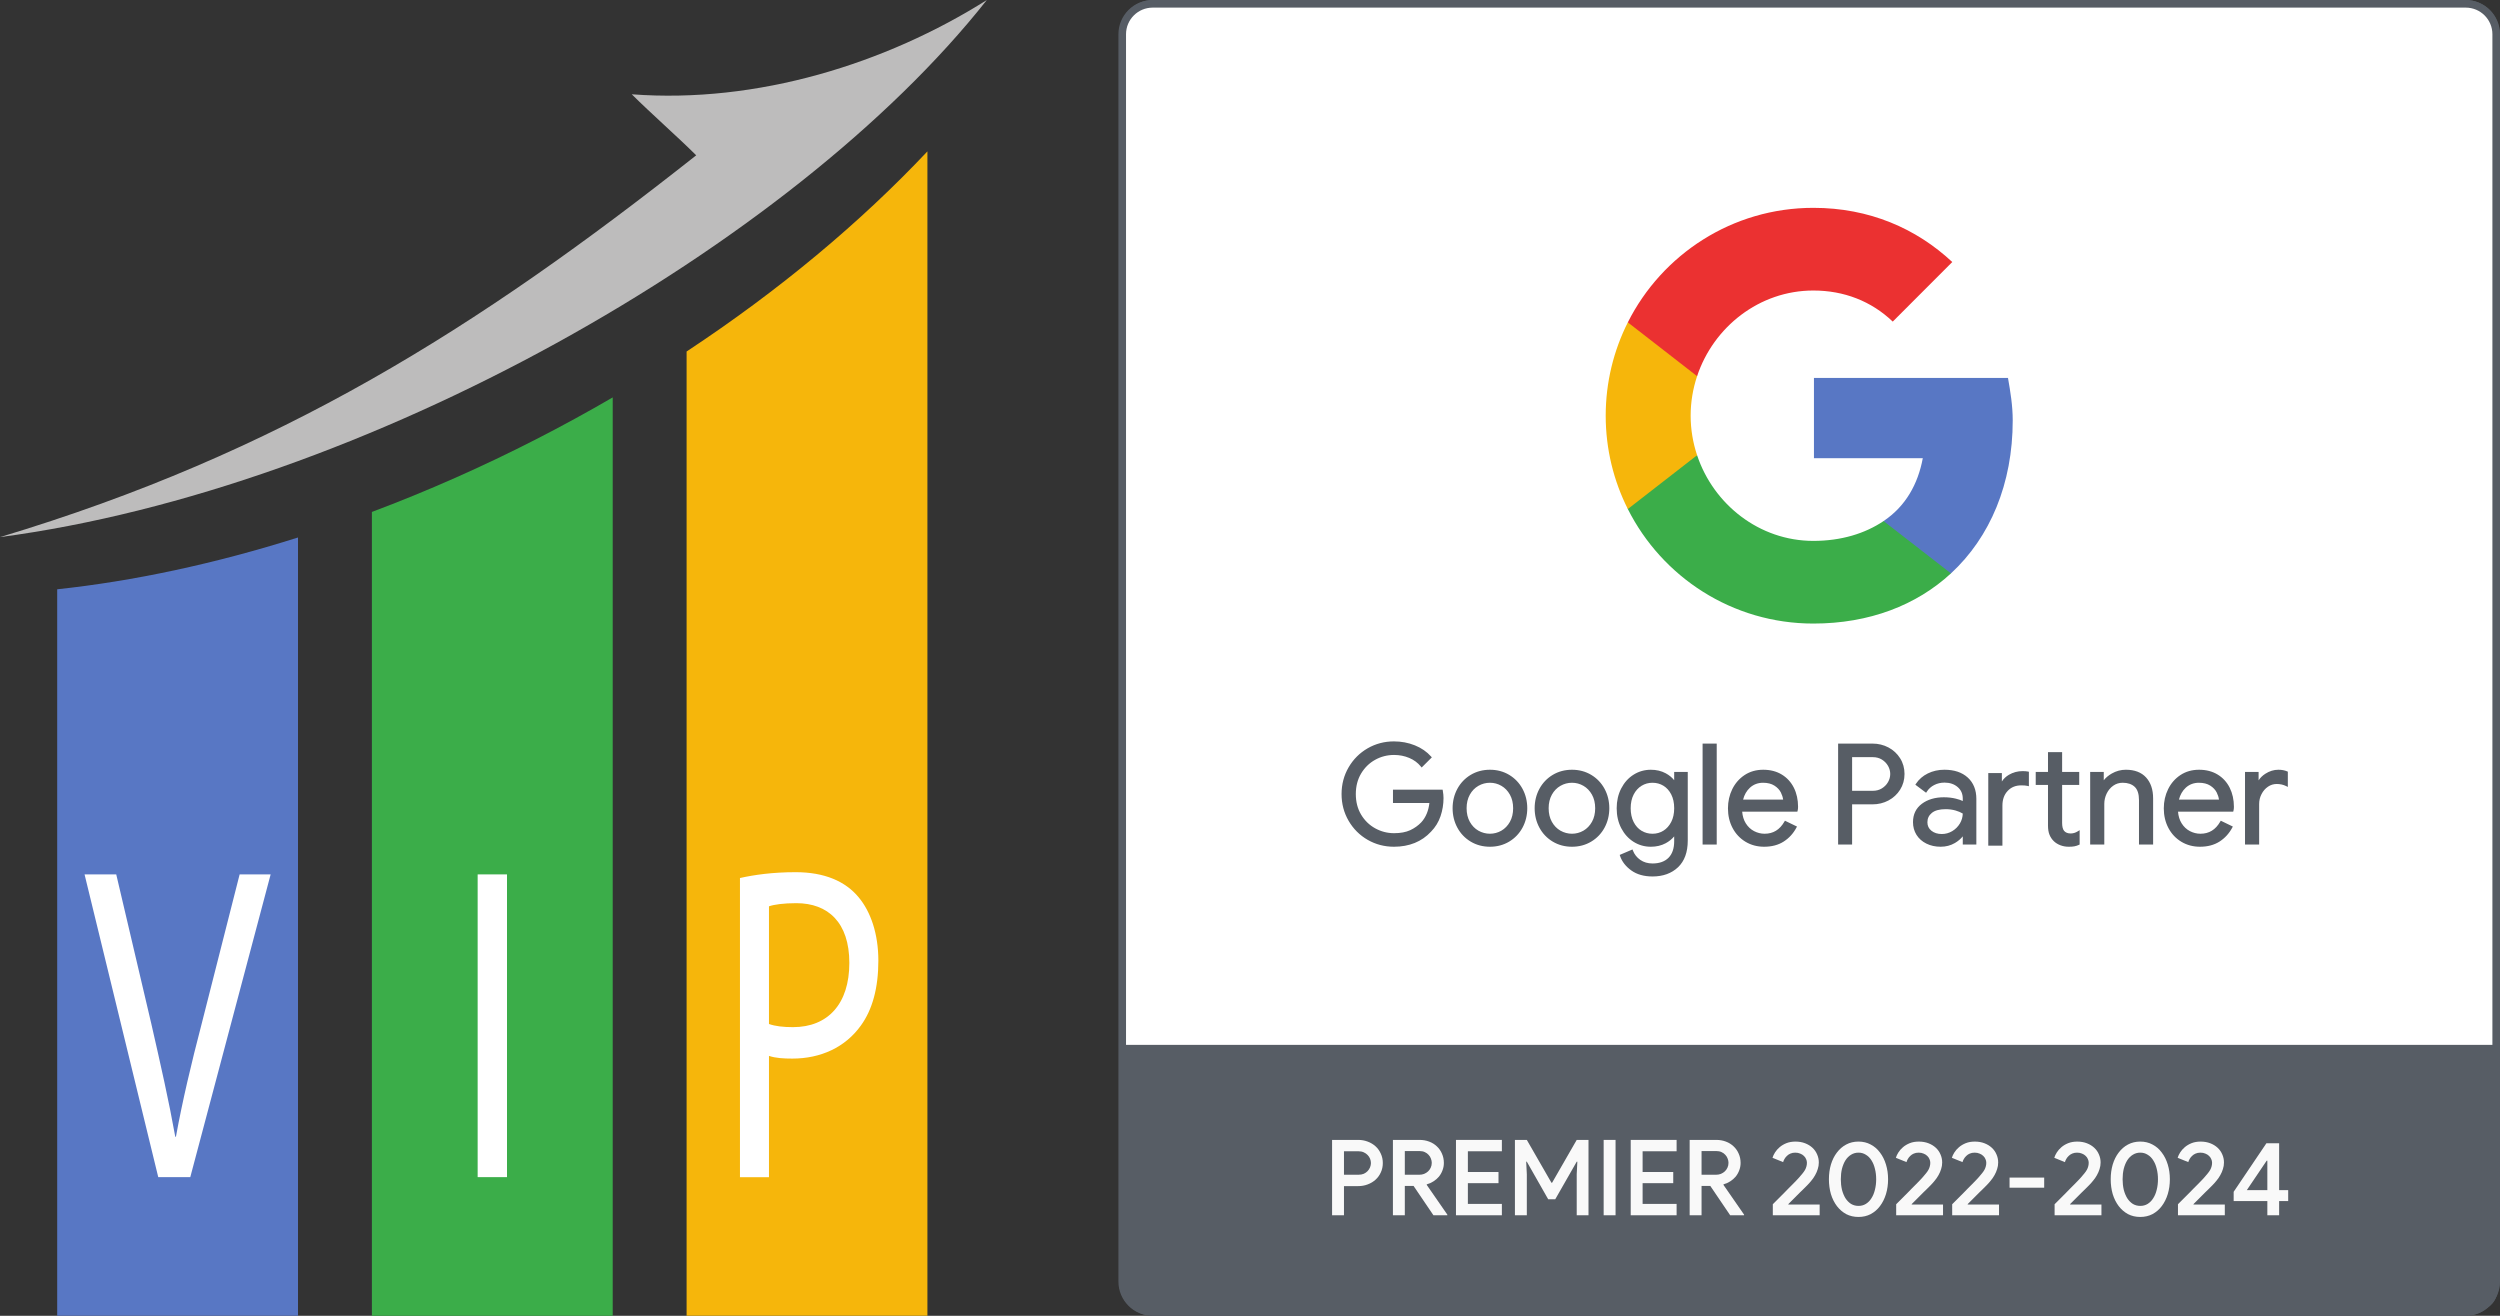 <?xml version="1.0" encoding="UTF-8" standalone="no"?>
<svg
   height="250"
   viewBox="0 0 475 250"
   width="475"
   version="1.1"
   id="svg68"
   sodipodi:docname="vip-google-premier-partner.svg"
   inkscape:version="1.3.2 (091e20e, 2023-11-25, custom)"
   inkscape:export-filename="vip-google-premier-partner.png"
   inkscape:export-xdpi="96"
   inkscape:export-ydpi="96"
   xmlns:inkscape="http://www.inkscape.org/namespaces/inkscape"
   xmlns:sodipodi="http://sodipodi.sourceforge.net/DTD/sodipodi-0.dtd"
   xmlns="http://www.w3.org/2000/svg"
   xmlns:svg="http://www.w3.org/2000/svg"
   xmlns:rdf="http://www.w3.org/1999/02/22-rdf-syntax-ns#"
   xmlns:cc="http://creativecommons.org/ns#"
   xmlns:dc="http://purl.org/dc/elements/1.1/">
  <rect x="0" y="0" width="475" height="250" fill="#333333" stroke="none"/>
  <defs
     id="defs72" />
  <sodipodi:namedview
     pagecolor="#ffffff"
     bordercolor="#666666"
     borderopacity="1"
     objecttolerance="10"
     gridtolerance="10"
     guidetolerance="10"
     inkscape:pageopacity="0"
     inkscape:pageshadow="2"
     inkscape:window-width="1920"
     inkscape:window-height="1001"
     id="namedview70"
     showgrid="false"
     fit-margin-top="0"
     fit-margin-left="0"
     fit-margin-right="0"
     fit-margin-bottom="0"
     inkscape:zoom="1.4462011"
     inkscape:cx="245.4707"
     inkscape:cy="48.748407"
     inkscape:window-x="-9"
     inkscape:window-y="-9"
     inkscape:window-maximized="1"
     inkscape:current-layer="svg68"
     inkscape:showpageshadow="2"
     inkscape:pagecheckerboard="0"
     inkscape:deskcolor="#d1d1d1" />
  <g
     id="g74">
    <path
       style="fill:#bdbcbc;fill-rule:evenodd;stroke-width:1.113"
       inkscape:connector-curvature="0"
       id="path2"
       d="M 0.004,102.049 C 68.934,92.934 150.457,46.907 187.5,5e-6 c -19.174,12.089 -43.614,19.723 -67.467,17.915 3.692,3.672 8.554,7.924 12.245,11.595 C 90.525,62.501 53.136,86.074 0,102.049" />
    <g
       id="g1230">
      <path
         style="fill:#f6b60b;fill-opacity:1;fill-rule:evenodd;stroke-width:1.113"
         inkscape:connector-curvature="0"
         id="path4"
         d="M 176.209,28.766 V 249.989 H 130.454 V 66.785 c 17.59,-11.606 33.072,-24.554 45.755,-38.024" />
      <path
         d="m 146.105,172.201 c 0.951,-0.341 2.788,-0.598 5.196,-0.598 6.019,0 10.074,3.67 10.074,11.351 0,7.766 -4.055,12.204 -10.708,12.204 -1.838,0 -3.358,-0.171 -4.562,-0.598 v -22.359 z m -5.512,51.461 h 5.512 v -23.042 c 1.267,0.426 2.788,0.512 4.435,0.512 5.386,0 10.074,-2.134 13.052,-6.315 2.154,-2.987 3.295,-7.083 3.295,-12.289 0,-5.12 -1.457,-9.302 -3.738,-12.034 -2.535,-3.072 -6.526,-4.779 -11.976,-4.779 -4.435,0 -7.92,0.512 -10.581,1.109"
         id="path10"
         inkscape:connector-curvature="0"
         style="fill:#ffffff;fill-rule:evenodd;stroke-width:1.113" />
    </g>
    <g
       id="g1234">
      <path
         style="fill:#3bad49;fill-opacity:1;fill-rule:evenodd;stroke-width:1.113"
         inkscape:connector-curvature="0"
         id="path6"
         d="M 116.415,75.507 V 250 H 70.66 V 97.268 c 5.247,-1.972 10.53,-4.127 15.835,-6.478 10.415,-4.615 20.416,-9.748 29.919,-15.283" />
      <path
         d="m 90.754,166.135 v 57.52 h 5.575 v -57.52"
         id="path12"
         inkscape:connector-curvature="0"
         style="fill:#ffffff;fill-rule:evenodd;stroke-width:1.113" />
    </g>
    <g
       id="g1238">
      <path
         style="fill:#5877c4;fill-opacity:1;fill-rule:evenodd;stroke-width:1.113"
         inkscape:connector-curvature="0"
         id="path8"
         d="M 56.621,102.127 V 249.989 H 10.867 V 111.966 c 14.436,-1.549 29.847,-4.81 45.755,-9.845" />
      <path
         d="m 36.153,223.657 15.27,-57.52 h -5.892 l -7.223,28.419 c -1.964,7.51 -3.675,14.765 -4.879,21.422 h -0.127 c -1.204,-6.742 -2.788,-13.74 -4.562,-21.506 l -6.653,-28.334 h -6.02 l 14.002,57.52"
         id="path14"
         inkscape:connector-curvature="0"
         style="fill:#ffffff;fill-rule:evenodd;stroke-width:1.113" />
    </g>
    <path
       inkscape:connector-curvature="0"
       d="M 468.422,249.276 H 219.154 c -3.196,0 -5.787,-2.586 -5.787,-5.775 V 6.5 c 0,-3.191 2.591,-5.777 5.787,-5.777 h 249.268 c 3.195,0 5.786,2.586 5.786,5.777 v 237.001 c 0,3.189 -2.591,5.775 -5.786,5.775 v 0"
       style="fill:#ffffff;fill-opacity:1;fill-rule:nonzero;stroke:none;stroke-width:0.183"
       id="path14-4" />
    <path
       inkscape:connector-curvature="0"
       d="M 468.422,249.276 H 219.154 c -3.196,0 -5.787,-2.586 -5.787,-5.775 V 6.5 c 0,-3.191 2.591,-5.777 5.787,-5.777 h 249.268 c 3.195,0 5.786,2.586 5.786,5.777 v 237.001 c 0,3.189 -2.591,5.775 -5.786,5.775 z"
       style="fill:none;stroke:#575d65;stroke-width:1.447;stroke-linecap:butt;stroke-linejoin:miter;stroke-miterlimit:10;stroke-dasharray:none;stroke-opacity:1"
       id="path16" />
    <path
       inkscape:connector-curvature="0"
       d="M 468.492,249.276 H 219.009 c -3.195,0 -5.786,-2.586 -5.786,-5.777 V 6.499 c 0,-3.189 2.591,-5.775 5.786,-5.775 h 249.483 c 3.195,0 5.786,2.586 5.786,5.775 V 243.5 c 0,3.191 -2.591,5.777 -5.786,5.777 v 0"
       style="fill:#ffffff;fill-opacity:1;fill-rule:nonzero;stroke:none;stroke-width:0.183"
       id="path18" />
    <path
       inkscape:connector-curvature="0"
       d="m 213.223,198.527 v 41.808 c 0,6.323 2.287,8.942 8.957,8.942 H 465.32 c 7.055,0 10.461,0 8.957,-8.942 v -41.808 h -261.054 v 0"
       style="fill:#575d65;fill-opacity:1;fill-rule:nonzero;stroke:none;stroke-width:0.183"
       id="path20" />
    <g
       id="g1226">
      <path
         inkscape:connector-curvature="0"
         d="m 382.417,79.882 c 0,-2.805 -0.447,-5.495 -0.9,-8.078 h -36.867 v 15.258 h 20.68 c -0.92,4.933 -3.261,9.122 -7.45,11.939 v 9.944 h 12.8 c 7.45,-6.878 11.737,-17.043 11.737,-29.063 v 0"
         style="fill:#5877c4;fill-opacity:1;fill-rule:nonzero;stroke:none;stroke-width:0.183"
         id="path22" />
      <path
         inkscape:connector-curvature="0"
         d="m 344.534,118.477 c 10.648,0 19.613,-3.502 26.147,-9.533 l -12.8,-9.944 c -3.525,2.372 -8.047,3.769 -13.347,3.769 -10.266,0 -18.976,-6.933 -22.087,-16.276 h -13.16 v 10.224 c 6.491,12.903 19.832,21.76 35.247,21.76 v 0"
         style="fill:#3bad49;fill-opacity:1;fill-rule:nonzero;stroke:none;stroke-width:0.183"
         id="path24" />
      <path
         inkscape:connector-curvature="0"
         d="m 322.447,86.494 c -0.79,-2.374 -1.224,-4.9 -1.224,-7.511 0,-2.61 0.434,-5.136 1.224,-7.51 V 61.25 h -13.16 c -2.684,5.332 -4.204,11.354 -4.204,17.733 0,6.38 1.521,12.401 4.204,17.734 l 13.16,-10.224 v 0"
         style="fill:#f6b60b;fill-opacity:1;fill-rule:nonzero;stroke:none;stroke-width:0.183"
         id="path26" />
      <path
         inkscape:connector-curvature="0"
         d="m 344.534,55.199 c 5.797,0 10.991,1.999 15.09,5.905 l 11.307,-11.32 c -6.838,-6.378 -15.755,-10.294 -26.397,-10.294 -15.415,0 -28.756,8.858 -35.247,21.76 l 13.16,10.224 c 3.11,-9.342 11.821,-16.275 22.087,-16.275 v 0"
         style="fill:#eb3131;fill-opacity:1;fill-rule:nonzero;stroke:none;stroke-width:0.183"
         id="path28" />
    </g>
    <path
       inkscape:connector-curvature="0"
       d="M 468.492,249.276 H 219.009 c -3.195,0 -5.786,-2.586 -5.786,-5.777 V 6.499 c 0,-3.189 2.591,-5.775 5.786,-5.775 h 249.483 c 3.195,0 5.786,2.586 5.786,5.775 V 243.5 c 0,3.191 -2.591,5.777 -5.786,5.777 z"
       style="fill:none;stroke:#575d65;stroke-width:1.445;stroke-linecap:butt;stroke-linejoin:miter;stroke-miterlimit:10;stroke-dasharray:none;stroke-opacity:1"
       id="path30" />
    <g
       id="g1220">
      <path
         inkscape:connector-curvature="0"
         d="m 259.971,159.372 c -1.485,-0.854 -2.664,-2.03 -3.537,-3.53 -0.873,-1.499 -1.31,-3.156 -1.31,-4.968 0,-1.813 0.437,-3.468 1.31,-4.968 0.873,-1.5 2.052,-2.675 3.537,-3.531 1.484,-0.854 3.107,-1.28 4.873,-1.28 1.379,0 2.675,0.243 3.89,0.732 1.214,0.487 2.214,1.177 3,2.064 l -1.598,1.596 c -0.595,-0.732 -1.354,-1.295 -2.28,-1.688 -0.925,-0.391 -1.922,-0.587 -2.986,-0.587 -1.328,0 -2.564,0.318 -3.707,0.954 -1.144,0.637 -2.061,1.534 -2.751,2.693 -0.689,1.161 -1.035,2.498 -1.035,4.015 0,1.516 0.346,2.855 1.035,4.015 0.69,1.159 1.611,2.057 2.765,2.693 1.152,0.636 2.384,0.954 3.693,0.954 1.258,0 2.309,-0.196 3.157,-0.588 0.847,-0.393 1.575,-0.911 2.187,-1.555 0.454,-0.489 0.821,-1.077 1.101,-1.767 0.279,-0.687 0.454,-1.45 0.525,-2.287 h -6.943 v -2.066 h 9.012 c 0.087,0.489 0.131,0.941 0.131,1.361 0,1.15 -0.183,2.27 -0.55,3.36 -0.367,1.089 -0.953,2.044 -1.756,2.864 -1.729,1.864 -4.026,2.797 -6.89,2.797 -1.766,0 -3.389,-0.427 -4.873,-1.281"
         style="fill:#575d65;fill-opacity:1;fill-rule:nonzero;stroke:none;stroke-width:0.183"
         id="path32" />
      <path
         inkscape:connector-curvature="0"
         d="m 264.844,141.322 c -1.716,0 -3.316,0.419 -4.758,1.25 -1.445,0.832 -2.606,1.991 -3.454,3.447 -0.848,1.459 -1.279,3.091 -1.279,4.854 0,1.764 0.431,3.397 1.279,4.854 0.849,1.457 2.011,2.618 3.454,3.447 v 0 c 1.442,0.83 3.042,1.25 4.758,1.25 2.784,0 5.046,-0.917 6.722,-2.724 0.78,-0.797 1.352,-1.73 1.706,-2.782 0.358,-1.061 0.538,-2.166 0.538,-3.286 0,-0.348 -0.032,-0.729 -0.095,-1.132 H 265.124 v 1.609 h 6.963 l -0.021,0.248 c -0.072,0.857 -0.254,1.649 -0.54,2.354 -0.288,0.709 -0.673,1.327 -1.144,1.836 -0.63,0.664 -1.389,1.204 -2.259,1.607 -0.874,0.404 -1.969,0.609 -3.253,0.609 -1.344,0 -2.624,-0.331 -3.805,-0.982 -1.184,-0.652 -2.143,-1.586 -2.851,-2.777 -0.708,-1.189 -1.067,-2.579 -1.067,-4.13 0,-1.55 0.359,-2.94 1.067,-4.131 0.706,-1.187 1.66,-2.122 2.836,-2.777 1.172,-0.652 2.458,-0.982 3.819,-0.982 1.09,0 2.123,0.204 3.076,0.605 0.872,0.371 1.613,0.895 2.204,1.561 l 1.267,-1.266 c -0.739,-0.784 -1.67,-1.404 -2.77,-1.845 -1.179,-0.475 -2.458,-0.716 -3.804,-0.716 z m 0,19.558 c -1.798,0 -3.475,-0.441 -4.987,-1.311 v 0 c -1.513,-0.87 -2.731,-2.086 -3.62,-3.614 -0.89,-1.527 -1.341,-3.236 -1.341,-5.083 0,-1.845 0.451,-3.554 1.341,-5.082 0.887,-1.525 2.106,-2.742 3.62,-3.615 1.513,-0.87 3.19,-1.311 4.987,-1.311 1.406,0 2.742,0.251 3.975,0.748 1.24,0.498 2.277,1.213 3.086,2.125 l 0.142,0.161 -1.931,1.929 -0.16,-0.196 c -0.567,-0.7 -1.305,-1.247 -2.191,-1.622 -0.895,-0.379 -1.869,-0.569 -2.896,-0.569 -1.283,0 -2.493,0.311 -3.595,0.925 -1.105,0.614 -2.001,1.493 -2.666,2.609 -0.666,1.122 -1.003,2.432 -1.003,3.899 0,1.468 0.337,2.779 1.003,3.898 0.666,1.118 1.567,1.997 2.679,2.61 1.111,0.614 2.317,0.925 3.583,0.925 1.217,0 2.246,-0.191 3.061,-0.567 0.817,-0.379 1.529,-0.886 2.117,-1.505 0.432,-0.467 0.787,-1.036 1.055,-1.695 0.241,-0.594 0.403,-1.257 0.484,-1.973 h -6.92 v -2.524 h 9.433 l 0.034,0.188 c 0.089,0.501 0.135,0.973 0.135,1.402 0,1.17 -0.188,2.324 -0.562,3.432 -0.376,1.116 -0.985,2.109 -1.808,2.95 -1.762,1.9 -4.136,2.867 -7.054,2.867"
         style="fill:#575d65;fill-opacity:1;fill-rule:nonzero;stroke:none;stroke-width:0.183"
         id="path34" />
      <path
         inkscape:connector-curvature="0"
         d="m 285.381,158.025 c 0.708,-0.411 1.275,-0.998 1.703,-1.766 0.428,-0.767 0.641,-1.664 0.641,-2.693 0,-1.029 -0.213,-1.925 -0.641,-2.693 -0.429,-0.767 -0.996,-1.356 -1.703,-1.764 -0.706,-0.411 -1.472,-0.614 -2.292,-0.614 -0.822,0 -1.59,0.204 -2.305,0.614 -0.717,0.409 -1.289,0.998 -1.716,1.764 -0.429,0.768 -0.642,1.664 -0.642,2.693 0,1.029 0.213,1.927 0.642,2.693 0.427,0.768 0.999,1.355 1.716,1.766 0.715,0.409 1.484,0.614 2.305,0.614 0.82,0 1.585,-0.205 2.292,-0.614 z m -5.829,1.686 c -1.048,-0.627 -1.864,-1.48 -2.449,-2.562 -0.585,-1.081 -0.878,-2.275 -0.878,-3.582 0,-1.307 0.293,-2.5 0.878,-3.582 0.585,-1.081 1.401,-1.934 2.449,-2.563 1.048,-0.627 2.228,-0.941 3.538,-0.941 1.31,0 2.488,0.314 3.536,0.941 1.048,0.629 1.864,1.482 2.45,2.563 0.584,1.082 0.877,2.275 0.877,3.582 0,1.307 -0.293,2.502 -0.877,3.582 -0.586,1.082 -1.402,1.936 -2.45,2.562 -1.048,0.629 -2.227,0.941 -3.536,0.941 -1.31,0 -2.489,-0.313 -3.538,-0.941"
         style="fill:#575d65;fill-opacity:1;fill-rule:nonzero;stroke:none;stroke-width:0.183"
         id="path36" />
      <path
         inkscape:connector-curvature="0"
         d="m 283.089,148.723 c -0.779,0 -1.516,0.196 -2.191,0.584 -0.677,0.386 -1.225,0.95 -1.63,1.677 -0.407,0.73 -0.613,1.598 -0.613,2.582 0,0.986 0.206,1.854 0.613,2.582 0.404,0.725 0.953,1.291 1.629,1.679 1.356,0.775 3.03,0.775 4.368,0 v 0 c 0.668,-0.388 1.213,-0.952 1.618,-1.679 0.407,-0.729 0.613,-1.596 0.613,-2.582 0,-0.984 -0.206,-1.852 -0.613,-2.582 -0.407,-0.727 -0.951,-1.293 -1.617,-1.677 -0.666,-0.387 -1.399,-0.584 -2.177,-0.584 z m 0,10.145 c -0.857,0 -1.671,-0.216 -2.419,-0.644 -0.751,-0.431 -1.358,-1.054 -1.803,-1.854 -0.446,-0.796 -0.671,-1.739 -0.671,-2.804 0,-1.063 0.225,-2.006 0.671,-2.804 0.447,-0.802 1.054,-1.425 1.803,-1.852 1.491,-0.857 3.353,-0.854 4.826,0 0.739,0.427 1.34,1.05 1.788,1.852 0.444,0.798 0.67,1.741 0.67,2.804 0,1.064 -0.226,2.007 -0.67,2.804 -0.446,0.8 -1.048,1.423 -1.788,1.854 h -7.2e-4 c -0.74,0.426 -1.549,0.644 -2.406,0.644 z m 0,-12.159 c -1.261,0 -2.411,0.305 -3.419,0.909 -1.008,0.604 -1.804,1.438 -2.366,2.475 -0.564,1.043 -0.85,2.213 -0.85,3.474 0,1.262 0.286,2.432 0.85,3.473 0.562,1.039 1.358,1.874 2.366,2.475 v 0 c 1.005,0.604 2.156,0.909 3.419,0.909 1.264,0 2.413,-0.306 3.418,-0.909 1.007,-0.601 1.804,-1.434 2.367,-2.475 0.564,-1.043 0.85,-2.211 0.85,-3.473 0,-1.261 -0.286,-2.429 -0.85,-3.474 -0.563,-1.039 -1.36,-1.871 -2.367,-2.475 -1.008,-0.604 -2.158,-0.909 -3.418,-0.909 z m 0,14.172 c -1.348,0 -2.578,-0.327 -3.656,-0.974 -1.079,-0.646 -1.932,-1.537 -2.533,-2.65 -0.601,-1.109 -0.905,-2.352 -0.905,-3.691 0,-1.338 0.304,-2.581 0.905,-3.692 0.601,-1.111 1.454,-2.002 2.533,-2.65 1.081,-0.646 2.311,-0.973 3.656,-0.973 1.345,0 2.574,0.326 3.654,0.973 1.078,0.647 1.93,1.539 2.533,2.65 0.601,1.113 0.905,2.356 0.905,3.692 0,1.337 -0.304,2.58 -0.905,3.691 -0.603,1.113 -1.456,2.006 -2.533,2.65 -1.077,0.646 -2.307,0.974 -3.654,0.974"
         style="fill:#575d65;fill-opacity:1;fill-rule:nonzero;stroke:none;stroke-width:0.183"
         id="path38" />
      <path
         inkscape:connector-curvature="0"
         d="m 300.969,158.025 c 0.708,-0.411 1.275,-0.998 1.703,-1.766 0.428,-0.767 0.642,-1.664 0.642,-2.693 0,-1.029 -0.214,-1.925 -0.642,-2.693 -0.428,-0.767 -0.996,-1.356 -1.703,-1.764 -0.706,-0.411 -1.472,-0.614 -2.292,-0.614 -0.822,0 -1.59,0.204 -2.305,0.614 -0.716,0.409 -1.288,0.998 -1.716,1.764 -0.428,0.768 -0.642,1.664 -0.642,2.693 0,1.029 0.214,1.927 0.642,2.693 0.428,0.768 1,1.355 1.716,1.766 0.716,0.409 1.484,0.614 2.305,0.614 0.82,0 1.585,-0.205 2.292,-0.614 z m -5.829,1.686 c -1.047,-0.627 -1.864,-1.48 -2.449,-2.562 -0.585,-1.081 -0.877,-2.275 -0.877,-3.582 0,-1.307 0.293,-2.5 0.877,-3.582 0.585,-1.081 1.402,-1.934 2.449,-2.563 1.049,-0.627 2.228,-0.941 3.538,-0.941 1.31,0 2.489,0.314 3.536,0.941 1.048,0.629 1.864,1.482 2.45,2.563 0.584,1.082 0.877,2.275 0.877,3.582 0,1.307 -0.293,2.502 -0.877,3.582 -0.586,1.082 -1.402,1.936 -2.45,2.562 -1.047,0.629 -2.227,0.941 -3.536,0.941 -1.31,0 -2.488,-0.313 -3.538,-0.941"
         style="fill:#575d65;fill-opacity:1;fill-rule:nonzero;stroke:none;stroke-width:0.183"
         id="path40" />
      <path
         inkscape:connector-curvature="0"
         d="m 298.677,148.723 c -0.779,0 -1.516,0.196 -2.191,0.584 -0.676,0.386 -1.224,0.95 -1.63,1.677 -0.407,0.73 -0.613,1.598 -0.613,2.582 0,0.986 0.206,1.854 0.613,2.582 0.404,0.725 0.953,1.291 1.629,1.679 1.356,0.775 3.03,0.775 4.368,0 v 0 c 0.668,-0.388 1.213,-0.952 1.619,-1.679 0.407,-0.729 0.613,-1.596 0.613,-2.582 0,-0.984 -0.206,-1.852 -0.613,-2.582 -0.407,-0.727 -0.951,-1.293 -1.618,-1.677 -0.666,-0.387 -1.398,-0.584 -2.177,-0.584 z m 0,10.145 c -0.857,0 -1.671,-0.216 -2.419,-0.644 -0.751,-0.431 -1.357,-1.054 -1.803,-1.854 -0.445,-0.796 -0.671,-1.739 -0.671,-2.804 0,-1.063 0.225,-2.006 0.671,-2.804 0.447,-0.802 1.054,-1.425 1.803,-1.852 1.491,-0.857 3.353,-0.854 4.826,0 0.738,0.427 1.34,1.05 1.788,1.852 0.445,0.798 0.671,1.741 0.671,2.804 0,1.064 -0.226,2.007 -0.671,2.804 -0.446,0.8 -1.048,1.423 -1.788,1.854 h -0.001 c -0.739,0.426 -1.549,0.644 -2.406,0.644 z m 0,-12.159 c -1.26,0 -2.411,0.305 -3.419,0.909 -1.008,0.604 -1.805,1.438 -2.367,2.475 -0.563,1.043 -0.85,2.213 -0.85,3.474 0,1.262 0.286,2.432 0.85,3.473 0.562,1.039 1.358,1.874 2.367,2.475 v 0 c 1.005,0.604 2.155,0.909 3.419,0.909 1.264,0 2.413,-0.306 3.418,-0.909 1.008,-0.601 1.804,-1.434 2.367,-2.475 0.563,-1.043 0.85,-2.211 0.85,-3.473 0,-1.261 -0.286,-2.429 -0.85,-3.474 -0.564,-1.039 -1.36,-1.871 -2.367,-2.475 -1.007,-0.604 -2.158,-0.909 -3.418,-0.909 z m 0,14.172 c -1.348,0 -2.577,-0.327 -3.656,-0.974 -1.079,-0.646 -1.931,-1.537 -2.532,-2.65 -0.601,-1.109 -0.905,-2.352 -0.905,-3.691 0,-1.338 0.304,-2.581 0.905,-3.692 0.601,-1.111 1.454,-2.002 2.532,-2.65 1.081,-0.646 2.311,-0.973 3.656,-0.973 1.345,0 2.574,0.326 3.654,0.973 1.079,0.647 1.931,1.539 2.533,2.65 0.601,1.113 0.905,2.356 0.905,3.692 0,1.337 -0.304,2.58 -0.905,3.691 -0.603,1.113 -1.455,2.006 -2.533,2.65 -1.077,0.646 -2.306,0.974 -3.654,0.974"
         style="fill:#575d65;fill-opacity:1;fill-rule:nonzero;stroke:none;stroke-width:0.183"
         id="path42" />
      <path
         inkscape:connector-curvature="0"
         d="m 316.163,158.029 c 0.655,-0.407 1.179,-0.991 1.572,-1.754 0.393,-0.761 0.59,-1.664 0.59,-2.709 0,-1.063 -0.197,-1.974 -0.59,-2.736 -0.393,-0.761 -0.917,-1.342 -1.572,-1.739 -0.655,-0.398 -1.384,-0.596 -2.187,-0.596 -0.804,0 -1.537,0.204 -2.201,0.611 -0.664,0.407 -1.193,0.991 -1.586,1.752 -0.392,0.763 -0.589,1.664 -0.589,2.709 0,1.044 0.197,1.952 0.589,2.723 0.393,0.77 0.922,1.354 1.586,1.752 0.663,0.398 1.397,0.598 2.201,0.598 0.803,0 1.532,-0.204 2.187,-0.611 z m -6.078,7.174 c -1.021,-0.732 -1.708,-1.613 -2.056,-2.642 l 2.017,-0.862 c 0.297,0.766 0.79,1.389 1.481,1.869 0.69,0.479 1.506,0.72 2.45,0.72 1.379,0 2.449,-0.386 3.208,-1.154 0.76,-0.77 1.14,-1.867 1.14,-3.293 v -1.489 h -0.104 c -0.437,0.679 -1.053,1.232 -1.848,1.661 -0.794,0.426 -1.699,0.639 -2.711,0.639 -1.152,0 -2.206,-0.3 -3.157,-0.899 -0.953,-0.6 -1.708,-1.436 -2.267,-2.512 -0.559,-1.075 -0.838,-2.3 -0.838,-3.675 0,-1.357 0.279,-2.577 0.838,-3.661 0.559,-1.084 1.314,-1.927 2.267,-2.525 0.951,-0.6 2.005,-0.9 3.157,-0.9 1.012,0 1.917,0.214 2.711,0.641 0.795,0.427 1.411,0.989 1.848,1.686 h 0.104 v -1.909 h 2.122 v 12.813 c 0,2.145 -0.594,3.779 -1.781,4.904 -1.188,1.124 -2.751,1.686 -4.689,1.686 -1.572,0 -2.869,-0.366 -3.891,-1.098"
         style="fill:#575d65;fill-opacity:1;fill-rule:nonzero;stroke:none;stroke-width:0.183"
         id="path44" />
      <path
         inkscape:connector-curvature="0"
         d="m 313.976,148.723 c -0.757,0 -1.457,0.194 -2.081,0.576 -0.625,0.384 -1.13,0.943 -1.501,1.663 -0.375,0.727 -0.565,1.602 -0.565,2.604 0,1.002 0.19,1.884 0.565,2.619 0.371,0.727 0.875,1.286 1.499,1.66 0.625,0.375 1.326,0.566 2.083,0.566 0.756,0 1.451,-0.194 2.066,-0.576 0.616,-0.382 1.117,-0.943 1.489,-1.664 0.375,-0.725 0.565,-1.6 0.565,-2.604 0,-1.02 -0.19,-1.904 -0.565,-2.631 -0.371,-0.721 -0.872,-1.275 -1.486,-1.65 -0.615,-0.373 -1.311,-0.562 -2.068,-0.562 z m 0,10.145 c -0.841,0 -1.622,-0.212 -2.319,-0.63 -0.699,-0.42 -1.26,-1.039 -1.671,-1.845 -0.407,-0.8 -0.614,-1.752 -0.614,-2.827 0,-1.075 0.207,-2.022 0.614,-2.814 0.411,-0.795 0.973,-1.414 1.67,-1.842 0.697,-0.429 1.478,-0.644 2.321,-0.644 0.843,0 1.619,0.212 2.306,0.63 0.688,0.418 1.245,1.034 1.657,1.829 0.408,0.793 0.615,1.749 0.615,2.842 0,1.077 -0.207,2.023 -0.615,2.815 -0.41,0.794 -0.966,1.414 -1.655,1.843 -0.688,0.426 -1.465,0.644 -2.307,0.644 z m -5.659,3.818 c 0.352,0.895 0.99,1.677 1.902,2.331 0.978,0.7 2.241,1.055 3.757,1.055 1.867,0 3.393,-0.546 4.531,-1.623 1.134,-1.075 1.71,-2.67 1.71,-4.738 v -12.585 h -1.664 v 1.909 h -0.461 l -0.067,-0.107 c -0.414,-0.661 -1.006,-1.2 -1.761,-1.605 -0.759,-0.407 -1.635,-0.614 -2.603,-0.614 -1.104,0 -2.125,0.291 -3.034,0.864 -0.912,0.573 -1.647,1.393 -2.186,2.437 -0.54,1.045 -0.813,2.242 -0.813,3.556 0,1.332 0.273,2.534 0.812,3.57 0.537,1.034 1.272,1.849 2.186,2.425 0.91,0.571 1.93,0.863 3.034,0.863 0.971,0 1.847,-0.206 2.603,-0.613 0.756,-0.407 1.349,-0.939 1.763,-1.582 l 0.067,-0.105 h 0.459 v 1.718 c 0,1.48 -0.406,2.643 -1.206,3.454 -0.802,0.811 -1.936,1.222 -3.371,1.222 -0.985,0 -1.853,-0.256 -2.581,-0.761 -0.658,-0.457 -1.153,-1.049 -1.472,-1.757 z m 5.659,3.843 c -1.615,0 -2.968,-0.384 -4.024,-1.141 -1.058,-0.757 -1.778,-1.684 -2.14,-2.754 l -0.068,-0.2 2.43,-1.039 0.086,0.221 c 0.279,0.719 0.749,1.312 1.397,1.764 0.65,0.45 1.43,0.679 2.319,0.679 1.308,0 2.332,-0.366 3.046,-1.086 0.712,-0.721 1.073,-1.775 1.073,-3.132 v -0.931 c -0.424,0.516 -0.965,0.952 -1.614,1.304 -0.824,0.441 -1.773,0.666 -2.82,0.666 -1.191,0 -2.294,-0.314 -3.279,-0.934 -0.984,-0.619 -1.773,-1.494 -2.348,-2.6 -0.573,-1.101 -0.864,-2.375 -0.864,-3.78 0,-1.388 0.291,-2.654 0.863,-3.767 0.577,-1.118 1.367,-1.996 2.349,-2.612 0.983,-0.621 2.086,-0.936 3.279,-0.936 1.046,0 1.995,0.225 2.819,0.668 0.65,0.35 1.192,0.791 1.615,1.318 v -1.568 h 2.58 v 13.042 c 0,2.199 -0.623,3.904 -1.853,5.07 -1.227,1.161 -2.858,1.748 -4.846,1.748"
         style="fill:#575d65;fill-opacity:1;fill-rule:nonzero;stroke:none;stroke-width:0.183"
         id="path46" />
      <path
         inkscape:connector-curvature="0"
         d="m 323.721,141.512 h 2.226 v 18.723 h -2.226 v -18.723"
         style="fill:#575d65;fill-opacity:1;fill-rule:nonzero;stroke:none;stroke-width:0.183"
         id="path48" />
      <path
         inkscape:connector-curvature="0"
         d="m 323.951,160.006 h 1.768 v -18.266 h -1.768 z m 2.226,0.457 h -2.684 v -19.18 h 2.684 v 19.18"
         style="fill:#575d65;fill-opacity:1;fill-rule:nonzero;stroke:none;stroke-width:0.183"
         id="path50" />
      <path
         inkscape:connector-curvature="0"
         d="m 339.047,152.153 c -0.036,-0.557 -0.193,-1.114 -0.472,-1.673 -0.279,-0.557 -0.72,-1.029 -1.322,-1.411 -0.603,-0.384 -1.358,-0.575 -2.266,-0.575 -1.048,0 -1.934,0.336 -2.659,1.005 -0.725,0.671 -1.202,1.556 -1.428,2.654 z m -7.284,7.585 c -1.013,-0.611 -1.803,-1.452 -2.37,-2.524 -0.568,-1.073 -0.852,-2.279 -0.852,-3.622 0,-1.289 0.267,-2.475 0.799,-3.557 0.533,-1.08 1.288,-1.943 2.267,-2.587 0.978,-0.645 2.113,-0.968 3.406,-0.968 1.309,0 2.445,0.293 3.405,0.876 0.96,0.584 1.698,1.389 2.214,2.418 0.515,1.029 0.773,2.206 0.773,3.531 0,0.261 -0.027,0.487 -0.079,0.679 h -10.558 c 0.053,1.012 0.297,1.866 0.734,2.562 0.437,0.699 0.991,1.222 1.664,1.57 0.672,0.348 1.376,0.523 2.11,0.523 1.711,0 3.029,-0.801 3.955,-2.405 l 1.886,0.914 c -0.576,1.082 -1.358,1.936 -2.344,2.562 -0.987,0.629 -2.179,0.941 -3.575,0.941 -1.276,0 -2.42,-0.306 -3.433,-0.914"
         style="fill:#575d65;fill-opacity:1;fill-rule:nonzero;stroke:none;stroke-width:0.183"
         id="path52" />
      <path
         inkscape:connector-curvature="0"
         d="m 331.187,151.925 h 7.608 c -0.059,-0.444 -0.201,-0.894 -0.424,-1.343 -0.26,-0.518 -0.677,-0.962 -1.24,-1.319 -0.563,-0.357 -1.283,-0.539 -2.144,-0.539 -0.983,0 -1.825,0.318 -2.504,0.944 -0.625,0.579 -1.061,1.338 -1.295,2.257 z m 8.104,0.457 h -8.673 l 0.056,-0.275 c 0.235,-1.139 0.738,-2.072 1.496,-2.775 0.767,-0.707 1.713,-1.066 2.815,-1.066 0.949,0 1.753,0.205 2.39,0.611 0.633,0.401 1.106,0.907 1.404,1.502 0.292,0.584 0.459,1.177 0.496,1.761 z m -7.41,7.16 c 0.973,0.586 2.088,0.882 3.315,0.882 1.347,0 2.509,-0.306 3.452,-0.906 0.886,-0.562 1.609,-1.325 2.152,-2.269 l -1.481,-0.718 c -0.96,1.551 -2.319,2.337 -4.044,2.337 -0.767,0 -1.512,-0.184 -2.215,-0.548 -0.707,-0.366 -1.297,-0.921 -1.753,-1.652 -0.455,-0.727 -0.713,-1.625 -0.769,-2.672 l -0.013,-0.241 h 10.615 c 0.022,-0.134 0.035,-0.284 0.035,-0.45 0,-1.282 -0.253,-2.436 -0.749,-3.429 -0.493,-0.984 -1.209,-1.767 -2.128,-2.325 -0.922,-0.559 -2.027,-0.843 -3.286,-0.843 -1.24,0 -2.344,0.312 -3.28,0.93 -0.938,0.618 -1.675,1.459 -2.187,2.499 -0.514,1.044 -0.776,2.207 -0.776,3.455 0,1.299 0.277,2.481 0.824,3.514 0.545,1.029 1.315,1.849 2.286,2.435 z m 3.315,1.339 c -1.311,0 -2.506,-0.318 -3.551,-0.947 v 0 c -1.044,-0.631 -1.871,-1.509 -2.455,-2.613 -0.583,-1.101 -0.878,-2.355 -0.878,-3.729 0,-1.318 0.276,-2.548 0.822,-3.657 0.549,-1.114 1.339,-2.014 2.346,-2.679 1.012,-0.668 2.201,-1.005 3.532,-1.005 1.345,0 2.53,0.305 3.524,0.911 0.994,0.603 1.767,1.448 2.299,2.511 0.529,1.055 0.797,2.277 0.797,3.632 0,0.282 -0.03,0.53 -0.087,0.739 l -0.047,0.168 h -10.487 c 0.075,0.864 0.304,1.609 0.682,2.212 0.413,0.661 0.943,1.161 1.576,1.488 0.637,0.33 1.311,0.498 2.004,0.498 1.637,0 2.867,-0.75 3.757,-2.291 l 0.106,-0.184 2.292,1.111 -0.112,0.209 c -0.592,1.111 -1.408,2.002 -2.425,2.648 -1.017,0.649 -2.262,0.977 -3.698,0.977"
         style="fill:#575d65;fill-opacity:1;fill-rule:nonzero;stroke:none;stroke-width:0.183"
         id="path54" />
      <path
         inkscape:connector-curvature="0"
         d="m 355.84,150.48 c 0.698,0 1.313,-0.164 1.846,-0.496 0.531,-0.331 0.946,-0.757 1.243,-1.281 0.297,-0.523 0.446,-1.073 0.446,-1.648 0,-0.575 -0.149,-1.124 -0.446,-1.647 -0.297,-0.524 -0.712,-0.95 -1.243,-1.282 -0.533,-0.331 -1.149,-0.496 -1.846,-0.496 h -4.167 v 6.85 z m -6.368,-8.968 h 6.314 c 1.048,0 2.018,0.236 2.909,0.705 0.889,0.471 1.601,1.129 2.134,1.975 0.533,0.845 0.8,1.8 0.8,2.863 0,1.064 -0.267,2.018 -0.8,2.864 -0.533,0.844 -1.245,1.502 -2.134,1.973 -0.891,0.471 -1.861,0.706 -2.909,0.706 h -4.114 v 7.636 h -2.201 v -18.723"
         style="fill:#575d65;fill-opacity:1;fill-rule:nonzero;stroke:none;stroke-width:0.183"
         id="path56" />
      <path
         inkscape:connector-curvature="0"
         d="m 351.901,150.252 h 3.938 c 0.653,0 1.232,-0.156 1.725,-0.463 0.497,-0.309 0.889,-0.712 1.166,-1.198 0.276,-0.486 0.415,-1.004 0.415,-1.536 0,-0.532 -0.14,-1.049 -0.415,-1.534 -0.278,-0.486 -0.669,-0.889 -1.166,-1.201 -0.494,-0.306 -1.076,-0.461 -1.725,-0.461 h -3.938 z m 3.938,0.457 h -4.396 v -7.308 h 4.396 c 0.737,0 1.399,0.179 1.968,0.53 0.563,0.353 1.007,0.811 1.32,1.364 0.316,0.556 0.476,1.146 0.476,1.759 0,0.612 -0.16,1.205 -0.476,1.761 -0.313,0.554 -0.759,1.012 -1.32,1.362 -0.565,0.352 -1.227,0.531 -1.968,0.531 z m -6.139,9.297 h 1.743 v -7.636 h 4.343 c 1.007,0 1.95,-0.229 2.802,-0.679 0.849,-0.452 1.54,-1.088 2.048,-1.893 0.507,-0.806 0.764,-1.729 0.764,-2.743 0,-1.014 -0.258,-1.938 -0.764,-2.742 -0.508,-0.805 -1.197,-1.443 -2.048,-1.894 -0.854,-0.45 -1.796,-0.679 -2.802,-0.679 h -6.085 z m 2.201,0.457 h -2.659 v -19.18 h 6.543 c 1.081,0 2.095,0.247 3.017,0.732 0.923,0.489 1.669,1.18 2.22,2.055 0.555,0.877 0.836,1.882 0.836,2.985 0,1.101 -0.281,2.107 -0.836,2.986 -0.551,0.873 -1.297,1.564 -2.22,2.054 -0.918,0.486 -1.932,0.732 -3.017,0.732 h -3.885 v 7.636"
         style="fill:#575d65;fill-opacity:1;fill-rule:nonzero;stroke:none;stroke-width:0.183"
         id="path58" />
      <path
         inkscape:connector-curvature="0"
         d="m 371.034,158.117 c 0.646,-0.384 1.162,-0.899 1.546,-1.543 0.383,-0.645 0.576,-1.35 0.576,-2.118 -0.419,-0.279 -0.935,-0.506 -1.546,-0.681 -0.612,-0.173 -1.258,-0.261 -1.939,-0.261 -1.222,0 -2.143,0.252 -2.762,0.759 -0.621,0.505 -0.93,1.159 -0.93,1.961 0,0.732 0.279,1.325 0.837,1.777 0.56,0.454 1.267,0.681 2.122,0.681 0.751,0 1.449,-0.191 2.097,-0.575 z m -4.925,1.961 c -0.769,-0.382 -1.362,-0.911 -1.782,-1.582 -0.419,-0.67 -0.628,-1.434 -0.628,-2.288 0,-1.412 0.533,-2.514 1.598,-3.307 1.064,-0.793 2.41,-1.189 4.034,-1.189 0.804,0 1.549,0.088 2.24,0.261 0.689,0.175 1.219,0.375 1.585,0.602 v -0.811 c 0,-0.995 -0.351,-1.792 -1.048,-2.393 -0.698,-0.602 -1.579,-0.902 -2.646,-0.902 -0.751,0 -1.441,0.161 -2.07,0.484 -0.627,0.321 -1.125,0.772 -1.492,1.346 l -1.676,-1.256 c 0.524,-0.802 1.243,-1.429 2.161,-1.882 0.916,-0.454 1.934,-0.68 3.052,-0.68 1.816,0 3.244,0.475 4.283,1.425 1.038,0.95 1.558,2.245 1.558,3.883 v 8.447 h -2.122 v -1.909 h -0.105 c -0.385,0.645 -0.961,1.195 -1.728,1.649 -0.769,0.452 -1.634,0.679 -2.594,0.679 -0.979,0 -1.852,-0.191 -2.619,-0.575"
         style="fill:#575d65;fill-opacity:1;fill-rule:nonzero;stroke:none;stroke-width:0.183"
         id="path60" />
      <path
         inkscape:connector-curvature="0"
         d="m 369.671,153.743 c -1.164,0 -2.045,0.238 -2.617,0.707 -0.569,0.464 -0.847,1.047 -0.847,1.784 0,0.666 0.247,1.189 0.754,1.6 0.515,0.416 1.181,0.629 1.977,0.629 0.707,0 1.373,-0.182 1.981,-0.543 0.608,-0.363 1.102,-0.856 1.465,-1.463 0.34,-0.573 0.522,-1.205 0.542,-1.879 -0.378,-0.234 -0.841,-0.43 -1.378,-0.584 -0.59,-0.168 -1.222,-0.252 -1.877,-0.252 z m -0.734,5.177 c -0.905,0 -1.668,-0.246 -2.266,-0.732 -0.612,-0.495 -0.922,-1.152 -0.922,-1.954 0,-0.872 0.342,-1.589 1.015,-2.138 0.656,-0.537 1.635,-0.811 2.907,-0.811 0.698,0 1.37,0.091 2.002,0.27 0.633,0.182 1.175,0.419 1.61,0.709 l 0.102,0.068 v 0.123 c 0,0.804 -0.204,1.555 -0.608,2.234 -0.402,0.675 -0.95,1.222 -1.626,1.624 v 0 c -0.678,0.404 -1.424,0.607 -2.214,0.607 z m 0.394,-6.981 c -1.567,0 -2.878,0.386 -3.897,1.145 -1.014,0.754 -1.507,1.775 -1.507,3.123 0,0.807 0.2,1.538 0.594,2.166 0.397,0.636 0.966,1.139 1.689,1.498 v 0.002 c 0.732,0.364 1.578,0.55 2.518,0.55 0.913,0 1.746,-0.218 2.478,-0.646 0.73,-0.432 1.284,-0.959 1.648,-1.568 l 0.066,-0.113 h 0.465 v 1.909 h 1.664 v -8.218 c 0,-1.563 -0.499,-2.813 -1.485,-3.715 -0.989,-0.906 -2.38,-1.364 -4.127,-1.364 -1.079,0 -2.07,0.221 -2.951,0.657 -0.806,0.398 -1.461,0.944 -1.95,1.625 l 1.31,0.98 c 0.372,-0.512 0.857,-0.923 1.442,-1.223 0.657,-0.338 1.388,-0.509 2.174,-0.509 1.118,0 2.059,0.321 2.796,0.957 0.748,0.646 1.127,1.509 1.127,2.567 v 1.222 l -0.348,-0.217 c -0.344,-0.212 -0.855,-0.405 -1.523,-0.575 -0.671,-0.168 -1.404,-0.253 -2.183,-0.253 z m -0.603,8.942 c -1.011,0 -1.927,-0.202 -2.722,-0.6 v 0 c -0.802,-0.396 -1.431,-0.957 -1.875,-1.664 -0.438,-0.704 -0.662,-1.514 -0.662,-2.409 0,-1.48 0.569,-2.655 1.689,-3.491 1.101,-0.818 2.505,-1.234 4.172,-1.234 0.816,0 1.587,0.089 2.296,0.268 0.527,0.134 0.957,0.279 1.3,0.441 v -0.429 c 0,-0.932 -0.316,-1.657 -0.97,-2.22 -0.651,-0.562 -1.49,-0.847 -2.495,-0.847 -0.711,0 -1.373,0.154 -1.964,0.459 -0.589,0.3 -1.061,0.727 -1.405,1.266 l -0.132,0.207 -2.047,-1.532 0.118,-0.179 c 0.544,-0.832 1.301,-1.493 2.251,-1.962 0.945,-0.466 2.006,-0.704 3.154,-0.704 1.866,0 3.36,0.5 4.437,1.486 1.084,0.991 1.633,2.354 1.633,4.05 v 8.676 h -2.58 v -1.557 c -0.381,0.48 -0.88,0.905 -1.489,1.264 -0.803,0.472 -1.714,0.711 -2.71,0.711"
         style="fill:#575d65;fill-opacity:1;fill-rule:nonzero;stroke:none;stroke-width:0.183"
         id="path62" />
      <path
         inkscape:connector-curvature="0"
         d="m 391.56,160.386 c -0.463,-0.176 -0.852,-0.416 -1.166,-0.718 -0.348,-0.337 -0.61,-0.729 -0.785,-1.171 -0.175,-0.444 -0.261,-0.986 -0.261,-1.625 v -7.959 h -2.332 v -2.014 h 2.332 v -3.765 h 2.226 v 3.765 h 3.249 v 2.014 h -3.249 v 7.429 c 0,0.748 0.14,1.301 0.42,1.657 0.331,0.393 0.811,0.589 1.441,0.589 0.506,0 0.995,-0.148 1.467,-0.445 v 2.17 c -0.263,0.121 -0.528,0.208 -0.8,0.261 -0.27,0.054 -0.616,0.079 -1.034,0.079 -0.542,0 -1.043,-0.089 -1.507,-0.266 z m -13.558,-13.279 h 2.124 v 2.12 h 0.104 c 0.315,-0.786 0.846,-1.395 1.597,-1.831 0.752,-0.436 1.573,-0.655 2.464,-0.655 0.383,0 0.706,0.026 0.968,0.079 v 2.275 c -0.297,-0.07 -0.698,-0.103 -1.204,-0.103 -1.136,0 -2.058,0.375 -2.765,1.123 -0.706,0.75 -1.061,1.727 -1.061,2.929 v 7.401 h -2.228 v -13.337"
         style="fill:#575d65;fill-opacity:1;fill-rule:nonzero;stroke:none;stroke-width:0.183"
         id="path64" />
      <path
         inkscape:connector-curvature="0"
         d="m 378.231,160.215 h 1.77 v -7.172 c 0,-1.255 0.377,-2.294 1.124,-3.086 0.748,-0.793 1.735,-1.194 2.931,-1.194 0.384,0 0.706,0.019 0.975,0.057 v -1.807 c -0.213,-0.029 -0.459,-0.043 -0.739,-0.043 -0.845,0 -1.634,0.211 -2.35,0.625 -0.71,0.412 -1.202,0.973 -1.499,1.718 l -0.057,0.143 h -0.488 v -2.12 h -1.666 z m 2.228,0.457 H 377.772 V 146.878 h 2.582 v 1.604 c 0.334,-0.523 0.789,-0.953 1.358,-1.284 0.786,-0.456 1.653,-0.686 2.579,-0.686 0.394,0 0.735,0.029 1.013,0.082 l 0.184,0.037 v 2.752 l -0.28,-0.066 c -0.278,-0.066 -0.664,-0.098 -1.152,-0.098 -1.079,0 -1.929,0.344 -2.598,1.052 -0.662,0.704 -0.998,1.636 -0.998,2.772 z m 6.786,-11.988 h 2.332 v 8.188 c 0,0.611 0.083,1.129 0.245,1.542 0.163,0.412 0.41,0.779 0.732,1.091 0.291,0.279 0.658,0.504 1.089,0.668 0.437,0.168 0.916,0.252 1.424,0.252 0.408,0 0.741,-0.025 0.99,-0.075 0.208,-0.039 0.409,-0.1 0.616,-0.186 v -1.632 c -0.401,0.189 -0.816,0.286 -1.238,0.286 -0.698,0 -1.24,-0.225 -1.616,-0.671 -0.32,-0.406 -0.474,-0.993 -0.474,-1.804 v -7.658 h 3.249 v -1.557 h -3.249 v -3.765 h -1.768 v 3.765 h -2.332 z m 5.822,12.197 c -0.565,0 -1.099,-0.095 -1.589,-0.281 -0.488,-0.187 -0.907,-0.444 -1.243,-0.768 -0.371,-0.357 -0.651,-0.779 -0.839,-1.252 -0.184,-0.467 -0.277,-1.041 -0.277,-1.709 v -7.73 h -2.332 v -2.472 h 2.332 v -3.765 h 2.684 v 3.765 h 3.249 v 2.472 h -3.249 v 7.2 c 0,0.694 0.125,1.204 0.37,1.516 0.285,0.336 0.698,0.502 1.262,0.502 0.459,0 0.913,-0.138 1.345,-0.409 l 0.351,-0.221 v 2.731 l -0.132,0.061 c -0.286,0.132 -0.565,0.223 -0.854,0.279 -0.279,0.055 -0.633,0.082 -1.077,0.082"
         style="fill:#575d65;fill-opacity:1;fill-rule:nonzero;stroke:none;stroke-width:0.183"
         id="path66" />
      <path
         inkscape:connector-curvature="0"
         d="m 397.363,146.898 h 2.123 v 1.962 h 0.103 c 0.368,-0.662 0.953,-1.225 1.755,-1.687 0.804,-0.461 1.66,-0.693 2.569,-0.693 1.607,0 2.834,0.466 3.681,1.398 0.846,0.934 1.271,2.202 1.271,3.806 v 8.551 h -2.228 v -8.211 c 0,-1.238 -0.297,-2.134 -0.89,-2.693 -0.594,-0.557 -1.407,-0.836 -2.437,-0.836 -0.716,0 -1.359,0.2 -1.926,0.6 -0.568,0.401 -1.009,0.929 -1.323,1.582 -0.315,0.654 -0.473,1.337 -0.473,2.054 v 7.504 h -2.226 v -13.337"
         style="fill:#575d65;fill-opacity:1;fill-rule:nonzero;stroke:none;stroke-width:0.183"
         id="path68" />
      <path
         inkscape:connector-curvature="0"
         d="m 406.866,160.006 h 1.77 v -8.322 c 0,-1.538 -0.409,-2.767 -1.213,-3.652 -0.797,-0.879 -1.979,-1.323 -3.51,-1.323 -0.861,0 -1.687,0.223 -2.453,0.662 -0.762,0.439 -1.325,0.977 -1.669,1.6 l -0.064,0.118 h -0.469 v -1.962 h -1.665 V 160.006 h 1.768 v -7.275 c 0,-0.746 0.167,-1.472 0.496,-2.152 0.328,-0.684 0.797,-1.246 1.396,-1.669 0.605,-0.427 1.297,-0.643 2.057,-0.643 1.085,0 1.958,0.301 2.594,0.898 0.638,0.602 0.962,1.563 0.962,2.86 z m 2.228,0.457 h -2.686 v -8.44 c 0,-1.165 -0.275,-2.014 -0.819,-2.527 -0.548,-0.512 -1.314,-0.773 -2.279,-0.773 -0.665,0 -1.27,0.187 -1.794,0.558 -0.535,0.377 -0.953,0.881 -1.248,1.493 -0.299,0.62 -0.451,1.279 -0.451,1.956 v 7.733 h -2.684 v -13.794 h 2.581 v 1.586 c 0.377,-0.488 0.883,-0.917 1.515,-1.281 0.837,-0.48 1.739,-0.723 2.682,-0.723 1.667,0 2.962,0.496 3.849,1.473 0.885,0.974 1.332,2.306 1.332,3.959 v 8.779"
         style="fill:#575d65;fill-opacity:1;fill-rule:nonzero;stroke:none;stroke-width:0.183"
         id="path70" />
      <path
         inkscape:connector-curvature="0"
         d="m 421.858,152.153 c -0.037,-0.557 -0.194,-1.114 -0.473,-1.673 -0.278,-0.557 -0.72,-1.029 -1.323,-1.411 -0.603,-0.384 -1.358,-0.575 -2.266,-0.575 -1.048,0 -1.935,0.336 -2.658,1.005 -0.726,0.671 -1.202,1.556 -1.429,2.654 z m -7.284,7.585 c -1.013,-0.611 -1.803,-1.452 -2.371,-2.524 -0.566,-1.073 -0.852,-2.279 -0.852,-3.622 0,-1.289 0.267,-2.475 0.801,-3.557 0.531,-1.08 1.286,-1.943 2.264,-2.587 0.978,-0.645 2.114,-0.968 3.408,-0.968 1.308,0 2.444,0.293 3.404,0.876 0.96,0.584 1.7,1.389 2.215,2.418 0.513,1.029 0.773,2.206 0.773,3.531 0,0.261 -0.028,0.487 -0.079,0.679 h -10.558 c 0.051,1.012 0.297,1.866 0.735,2.562 0.436,0.699 0.991,1.222 1.664,1.57 0.671,0.348 1.374,0.523 2.107,0.523 1.713,0 3.03,-0.801 3.955,-2.405 l 1.889,0.914 c -0.579,1.082 -1.361,1.936 -2.347,2.562 -0.987,0.629 -2.178,0.941 -3.576,0.941 -1.273,0 -2.418,-0.306 -3.432,-0.914"
         style="fill:#575d65;fill-opacity:1;fill-rule:nonzero;stroke:none;stroke-width:0.183"
         id="path72" />
      <path
         inkscape:connector-curvature="0"
         d="m 413.998,151.925 h 7.607 c -0.059,-0.444 -0.202,-0.894 -0.425,-1.343 -0.26,-0.519 -0.678,-0.962 -1.24,-1.319 -0.562,-0.357 -1.282,-0.539 -2.144,-0.539 -0.982,0 -1.825,0.318 -2.503,0.944 -0.625,0.579 -1.059,1.338 -1.295,2.257 z m 8.103,0.457 h -8.673 l 0.057,-0.275 c 0.234,-1.139 0.74,-2.073 1.497,-2.775 0.766,-0.707 1.711,-1.066 2.814,-1.066 0.949,0 1.753,0.205 2.391,0.611 0.632,0.401 1.105,0.907 1.402,1.502 0.293,0.584 0.46,1.177 0.498,1.761 z m -7.409,7.16 c 0.973,0.586 2.087,0.882 3.312,0.882 1.348,0 2.51,-0.306 3.453,-0.906 0.883,-0.562 1.607,-1.325 2.153,-2.269 l -1.482,-0.718 c -0.96,1.551 -2.319,2.337 -4.045,2.337 -0.768,0 -1.511,-0.184 -2.213,-0.548 -0.707,-0.366 -1.295,-0.921 -1.753,-1.652 -0.454,-0.729 -0.715,-1.626 -0.768,-2.672 l -0.013,-0.241 h 10.615 c 0.024,-0.134 0.035,-0.286 0.035,-0.45 0,-1.281 -0.253,-2.432 -0.749,-3.429 -0.493,-0.982 -1.209,-1.764 -2.129,-2.325 -0.92,-0.559 -2.026,-0.843 -3.285,-0.843 -1.24,0 -2.345,0.312 -3.279,0.93 -0.942,0.618 -1.676,1.459 -2.188,2.497 -0.515,1.047 -0.777,2.209 -0.777,3.458 0,1.297 0.278,2.479 0.826,3.514 0.544,1.029 1.314,1.849 2.286,2.435 z m 3.312,1.339 c -1.31,0 -2.504,-0.318 -3.549,-0.947 v 0 c -1.046,-0.631 -1.872,-1.509 -2.455,-2.613 -0.584,-1.104 -0.879,-2.357 -0.879,-3.729 0,-1.318 0.278,-2.55 0.824,-3.657 0.546,-1.112 1.336,-2.014 2.343,-2.679 1.015,-0.668 2.202,-1.005 3.534,-1.005 1.345,0 2.528,0.305 3.523,0.911 0.995,0.603 1.768,1.448 2.299,2.511 0.529,1.059 0.799,2.28 0.799,3.632 0,0.279 -0.029,0.526 -0.086,0.737 l -0.046,0.17 h -10.489 c 0.073,0.864 0.302,1.607 0.683,2.212 0.412,0.661 0.942,1.161 1.574,1.488 0.638,0.33 1.31,0.498 2.002,0.498 1.64,0 2.869,-0.75 3.758,-2.291 l 0.108,-0.184 2.292,1.111 -0.112,0.209 c -0.594,1.112 -1.411,2.002 -2.424,2.648 -1.019,0.649 -2.264,0.977 -3.701,0.977"
         style="fill:#575d65;fill-opacity:1;fill-rule:nonzero;stroke:none;stroke-width:0.183"
         id="path74" />
      <path
         inkscape:connector-curvature="0"
         d="m 426.78,146.898 h 2.123 v 2.145 h 0.104 c 0.264,-0.732 0.769,-1.343 1.519,-1.83 0.751,-0.488 1.537,-0.732 2.358,-0.732 0.612,0 1.136,0.096 1.574,0.287 v 2.381 c -0.561,-0.279 -1.189,-0.42 -1.889,-0.42 -0.645,0 -1.238,0.184 -1.779,0.55 -0.542,0.368 -0.977,0.861 -1.297,1.482 -0.324,0.62 -0.485,1.288 -0.485,2.004 v 7.471 h -2.228 v -13.337"
         style="fill:#575d65;fill-opacity:1;fill-rule:nonzero;stroke:none;stroke-width:0.183"
         id="path76" />
      <path
         inkscape:connector-curvature="0"
         d="m 427.01,160.006 h 1.77 v -7.242 c 0,-0.751 0.172,-1.461 0.511,-2.109 0.337,-0.65 0.799,-1.177 1.37,-1.566 0.579,-0.391 1.22,-0.589 1.909,-0.589 0.597,0 1.152,0.1 1.66,0.296 v -1.875 c -0.379,-0.141 -0.83,-0.212 -1.345,-0.212 -0.771,0 -1.522,0.234 -2.231,0.694 -0.704,0.457 -1.185,1.036 -1.431,1.717 l -0.053,0.151 h -0.495 v -2.145 h -1.665 z m 2.228,0.457 h -2.686 v -13.794 h 2.581 v 1.6 c 0.304,-0.479 0.729,-0.896 1.27,-1.249 0.786,-0.511 1.623,-0.769 2.482,-0.769 0.639,0 1.2,0.104 1.664,0.307 l 0.139,0.059 v 2.9 l -0.332,-0.164 c -0.528,-0.262 -1.129,-0.396 -1.786,-0.396 -0.595,0 -1.152,0.172 -1.651,0.511 -0.509,0.345 -0.922,0.817 -1.222,1.399 -0.306,0.582 -0.46,1.221 -0.46,1.898 v 7.699"
         style="fill:#575d65;fill-opacity:1;fill-rule:nonzero;stroke:none;stroke-width:0.183"
         id="path78" />
    </g>
    <g
       id="g73">
      <path
         style="font-size:20px;font-family:'Product Sans Medium';-inkscape-font-specification:'Product Sans Medium, ';text-align:center;text-anchor:middle;fill:#f9f9f9;stroke-linejoin:bevel;paint-order:markers fill stroke"
         d="m 430.795,230.901 v -2.7 h -6.4 v -1.76 l 6.22,-9.22 h 2.42 v 8.9 h 1.72 v 2.08 h -1.72 v 2.7 z m 0,-10.38 h -0.12 l -3.78,5.6 h 3.9 z"
         id="path73" />
      <path
         style="font-size:20px;font-family:'Product Sans Medium';-inkscape-font-specification:'Product Sans Medium, ';text-align:center;text-anchor:middle;fill:#f9f9f9;stroke-linejoin:bevel;paint-order:markers fill stroke"
         d="m 413.815,230.901 v -2.1 q 1.16,-1.14 2.14,-2.14 0.42,-0.42 0.84,-0.86 0.44,-0.44 0.82,-0.82 0.38,-0.4 0.7,-0.72 0.32,-0.34 0.5,-0.54 0.38,-0.44 0.66,-0.78 0.28,-0.34 0.46,-0.66 0.18,-0.32 0.26,-0.64 0.1,-0.32 0.1,-0.72 0,-0.36 -0.16,-0.7 -0.14,-0.34 -0.42,-0.6 -0.28,-0.28 -0.7,-0.44 -0.4,-0.18 -0.94,-0.18 -0.52,0 -0.92,0.18 -0.38,0.16 -0.66,0.44 -0.28,0.26 -0.46,0.58 -0.18,0.3 -0.26,0.6 l -2.02,-0.82 q 0.14,-0.48 0.48,-1.02 0.34,-0.54 0.88,-1 0.54,-0.46 1.28,-0.76 0.76,-0.3 1.72,-0.3 1.02,0 1.84,0.32 0.82,0.32 1.4,0.86 0.58,0.54 0.88,1.26 0.32,0.72 0.32,1.54 0,0.64 -0.2,1.24 -0.18,0.6 -0.5,1.16 -0.3,0.54 -0.7,1.02 -0.38,0.48 -0.78,0.88 -0.1,0.1 -0.3,0.3 -0.2,0.2 -0.48,0.48 -0.26,0.26 -0.58,0.56 -0.32,0.32 -0.64,0.64 l -1.62,1.62 0.02,0.08 h 5.94 v 2.04 z"
         id="path71" />
      <path
         style="font-size:20px;font-family:'Product Sans Medium';-inkscape-font-specification:'Product Sans Medium, ';text-align:center;text-anchor:middle;fill:#f9f9f9;stroke-linejoin:bevel;paint-order:markers fill stroke"
         d="m 406.655,231.221 q -1.3,0 -2.34,-0.54 -1.02,-0.56 -1.76,-1.52 -0.74,-0.98 -1.14,-2.28 -0.38,-1.32 -0.38,-2.82 0,-1.5 0.38,-2.8 0.4,-1.32 1.14,-2.28 0.74,-0.98 1.76,-1.52 1.04,-0.56 2.34,-0.56 1.28,0 2.32,0.56 1.04,0.54 1.76,1.52 0.74,0.96 1.14,2.28 0.4,1.3 0.4,2.8 0,1.5 -0.4,2.82 -0.4,1.3 -1.14,2.28 -0.72,0.96 -1.76,1.52 -1.04,0.54 -2.32,0.54 z m 0,-2.1 q 0.78,0 1.4,-0.38 0.64,-0.4 1.06,-1.08 0.44,-0.68 0.66,-1.6 0.24,-0.94 0.24,-2 0,-1.08 -0.24,-2 -0.22,-0.92 -0.66,-1.6 -0.42,-0.68 -1.06,-1.06 -0.62,-0.4 -1.4,-0.4 -0.78,0 -1.42,0.4 -0.62,0.38 -1.06,1.06 -0.42,0.68 -0.66,1.6 -0.22,0.92 -0.22,2 0,1.06 0.22,2 0.24,0.92 0.66,1.6 0.44,0.68 1.06,1.08 0.64,0.38 1.42,0.38 z"
         id="path69" />
      <path
         style="font-size:20px;font-family:'Product Sans Medium';-inkscape-font-specification:'Product Sans Medium, ';text-align:center;text-anchor:middle;fill:#f9f9f9;stroke-linejoin:bevel;paint-order:markers fill stroke"
         d="m 390.375,230.901 v -2.1 q 1.16,-1.14 2.14,-2.14 0.42,-0.42 0.84,-0.86 0.44,-0.44 0.82,-0.82 0.38,-0.4 0.7,-0.72 0.32,-0.34 0.5,-0.54 0.38,-0.44 0.66,-0.78 0.28,-0.34 0.46,-0.66 0.18,-0.32 0.26,-0.64 0.1,-0.32 0.1,-0.72 0,-0.36 -0.16,-0.7 -0.14,-0.34 -0.42,-0.6 -0.28,-0.28 -0.7,-0.44 -0.4,-0.18 -0.94,-0.18 -0.52,0 -0.92,0.18 -0.38,0.16 -0.66,0.44 -0.28,0.26 -0.46,0.58 -0.18,0.3 -0.26,0.6 l -2.02,-0.82 q 0.14,-0.48 0.48,-1.02 0.34,-0.54 0.88,-1 0.54,-0.46 1.28,-0.76 0.76,-0.3 1.72,-0.3 1.02,0 1.84,0.32 0.82,0.32 1.4,0.86 0.58,0.54 0.88,1.26 0.32,0.72 0.32,1.54 0,0.64 -0.2,1.24 -0.18,0.6 -0.5,1.16 -0.3,0.54 -0.7,1.02 -0.38,0.48 -0.78,0.88 -0.1,0.1 -0.3,0.3 -0.2,0.2 -0.48,0.48 -0.26,0.26 -0.58,0.56 -0.32,0.32 -0.64,0.64 l -1.62,1.62 0.02,0.08 h 5.94 v 2.04 z"
         id="path67" />
      <path
         style="font-size:20px;font-family:'Product Sans Medium';-inkscape-font-specification:'Product Sans Medium, ';text-align:center;text-anchor:middle;fill:#f9f9f9;stroke-linejoin:bevel;paint-order:markers fill stroke"
         d="m 381.815,223.742 h 6.58 v 1.92 h -6.58 z"
         id="path65" />
      <path
         style="font-size:20px;font-family:'Product Sans Medium';-inkscape-font-specification:'Product Sans Medium, ';text-align:center;text-anchor:middle;fill:#f9f9f9;stroke-linejoin:bevel;paint-order:markers fill stroke"
         d="m 370.915,230.901 v -2.1 q 1.16,-1.14 2.14,-2.14 0.42,-0.42 0.84,-0.86 0.44,-0.44 0.82,-0.82 0.38,-0.4 0.7,-0.72 0.32,-0.34 0.5,-0.54 0.38,-0.44 0.66,-0.78 0.28,-0.34 0.46,-0.66 0.18,-0.32 0.26,-0.64 0.1,-0.32 0.1,-0.72 0,-0.36 -0.16,-0.7 -0.14,-0.34 -0.42,-0.6 -0.28,-0.28 -0.7,-0.44 -0.4,-0.18 -0.94,-0.18 -0.52,0 -0.92,0.18 -0.38,0.16 -0.66,0.44 -0.28,0.26 -0.46,0.58 -0.18,0.3 -0.26,0.6 l -2.02,-0.82 q 0.14,-0.48 0.48,-1.02 0.34,-0.54 0.88,-1 0.54,-0.46 1.28,-0.76 0.76,-0.3 1.72,-0.3 1.02,0 1.84,0.32 0.82,0.32 1.4,0.86 0.58,0.54 0.88,1.26 0.32,0.72 0.32,1.54 0,0.64 -0.2,1.24 -0.18,0.6 -0.5,1.16 -0.3,0.54 -0.7,1.02 -0.38,0.48 -0.78,0.88 -0.1,0.1 -0.3,0.3 -0.2,0.2 -0.48,0.48 -0.26,0.26 -0.58,0.56 -0.32,0.32 -0.64,0.64 l -1.62,1.62 0.02,0.08 h 5.94 v 2.04 z"
         id="path63" />
      <path
         style="font-size:20px;font-family:'Product Sans Medium';-inkscape-font-specification:'Product Sans Medium, ';text-align:center;text-anchor:middle;fill:#f9f9f9;stroke-linejoin:bevel;paint-order:markers fill stroke"
         d="m 360.275,230.901 v -2.1 q 1.16,-1.14 2.14,-2.14 0.42,-0.42 0.84,-0.86 0.44,-0.44 0.82,-0.82 0.38,-0.4 0.7,-0.72 0.32,-0.34 0.5,-0.54 0.38,-0.44 0.66,-0.78 0.28,-0.34 0.46,-0.66 0.18,-0.32 0.26,-0.64 0.1,-0.32 0.1,-0.72 0,-0.36 -0.16,-0.7 -0.14,-0.34 -0.42,-0.6 -0.28,-0.28 -0.7,-0.44 -0.4,-0.18 -0.94,-0.18 -0.52,0 -0.92,0.18 -0.38,0.16 -0.66,0.44 -0.28,0.26 -0.46,0.58 -0.18,0.3 -0.26,0.6 l -2.02,-0.82 q 0.14,-0.48 0.48,-1.02 0.34,-0.54 0.88,-1 0.54,-0.46 1.28,-0.76 0.76,-0.3 1.72,-0.3 1.02,0 1.84,0.32 0.82,0.32 1.4,0.86 0.58,0.54 0.88,1.26 0.32,0.72 0.32,1.54 0,0.64 -0.2,1.24 -0.18,0.6 -0.5,1.16 -0.3,0.54 -0.7,1.02 -0.38,0.48 -0.78,0.88 -0.1,0.1 -0.3,0.3 -0.2,0.2 -0.48,0.48 -0.26,0.26 -0.58,0.56 -0.32,0.32 -0.64,0.64 l -1.62,1.62 0.02,0.08 h 5.94 v 2.04 z"
         id="path61" />
      <path
         style="font-size:20px;font-family:'Product Sans Medium';-inkscape-font-specification:'Product Sans Medium, ';text-align:center;text-anchor:middle;fill:#f9f9f9;stroke-linejoin:bevel;paint-order:markers fill stroke"
         d="m 353.115,231.221 q -1.3,0 -2.34,-0.54 -1.02,-0.56 -1.76,-1.52 -0.74,-0.98 -1.14,-2.28 -0.38,-1.32 -0.38,-2.82 0,-1.5 0.38,-2.8 0.4,-1.32 1.14,-2.28 0.74,-0.98 1.76,-1.52 1.04,-0.56 2.34,-0.56 1.28,0 2.32,0.56 1.04,0.54 1.76,1.52 0.74,0.96 1.14,2.28 0.4,1.3 0.4,2.8 0,1.5 -0.4,2.82 -0.4,1.3 -1.14,2.28 -0.72,0.96 -1.76,1.52 -1.04,0.54 -2.32,0.54 z m 0,-2.1 q 0.78,0 1.4,-0.38 0.64,-0.4 1.06,-1.08 0.44,-0.68 0.66,-1.6 0.24,-0.94 0.24,-2 0,-1.08 -0.24,-2 -0.22,-0.92 -0.66,-1.6 -0.42,-0.68 -1.06,-1.06 -0.62,-0.4 -1.4,-0.4 -0.78,0 -1.42,0.4 -0.62,0.38 -1.06,1.06 -0.42,0.68 -0.66,1.6 -0.22,0.92 -0.22,2 0,1.06 0.22,2 0.24,0.92 0.66,1.6 0.44,0.68 1.06,1.08 0.64,0.38 1.42,0.38 z"
         id="path59" />
      <path
         style="font-size:20px;font-family:'Product Sans Medium';-inkscape-font-specification:'Product Sans Medium, ';text-align:center;text-anchor:middle;fill:#f9f9f9;stroke-linejoin:bevel;paint-order:markers fill stroke"
         d="m 336.835,230.901 v -2.1 q 1.16,-1.14 2.14,-2.14 0.42,-0.42 0.84,-0.86 0.44,-0.44 0.82,-0.82 0.38,-0.4 0.7,-0.72 0.32,-0.34 0.5,-0.54 0.38,-0.44 0.66,-0.78 0.28,-0.34 0.46,-0.66 0.18,-0.32 0.26,-0.64 0.1,-0.32 0.1,-0.72 0,-0.36 -0.16,-0.7 -0.14,-0.34 -0.42,-0.6 -0.28,-0.28 -0.7,-0.44 -0.4,-0.18 -0.94,-0.18 -0.52,0 -0.92,0.18 -0.38,0.16 -0.66,0.44 -0.28,0.26 -0.46,0.58 -0.18,0.3 -0.26,0.6 l -2.02,-0.82 q 0.14,-0.48 0.48,-1.02 0.34,-0.54 0.88,-1 0.54,-0.46 1.28,-0.76 0.76,-0.3 1.72,-0.3 1.02,0 1.84,0.32 0.82,0.32 1.4,0.86 0.58,0.54 0.88,1.26 0.32,0.72 0.32,1.54 0,0.64 -0.2,1.24 -0.18,0.6 -0.5,1.16 -0.3,0.54 -0.7,1.02 -0.38,0.48 -0.78,0.88 -0.1,0.1 -0.3,0.3 -0.2,0.2 -0.48,0.48 -0.26,0.26 -0.58,0.56 -0.32,0.32 -0.64,0.64 l -1.62,1.62 0.02,0.08 h 5.94 v 2.04 z"
         id="path57" />
      <path
         style="font-size:20px;font-family:'Product Sans Medium';-inkscape-font-specification:'Product Sans Medium, ';text-align:center;text-anchor:middle;fill:#f9f9f9;stroke-linejoin:bevel;paint-order:markers fill stroke"
         d="M 331.575,230.901 Z"
         id="path55" />
      <path
         style="font-size:20px;font-family:'Product Sans Medium';-inkscape-font-specification:'Product Sans Medium, ';text-align:center;text-anchor:middle;fill:#f9f9f9;stroke-linejoin:bevel;paint-order:markers fill stroke"
         d="m 321.035,216.582 h 5.06 q 0.98,0 1.82,0.32 0.86,0.32 1.48,0.92 0.62,0.58 0.96,1.38 0.36,0.8 0.36,1.76 0,0.74 -0.26,1.4 -0.24,0.66 -0.68,1.2 -0.44,0.52 -1.04,0.9 -0.58,0.38 -1.26,0.56 l -0.02,0.1 3.92,5.66 v 0.12 h -2.64 l -3.78,-5.58 h -1.66 v 5.58 h -2.26 z m 5,6.62 q 0.5,0 0.92,-0.16 0.44,-0.18 0.76,-0.48 0.32,-0.3 0.5,-0.7 0.2,-0.42 0.2,-0.92 0,-0.4 -0.16,-0.8 -0.14,-0.4 -0.44,-0.72 -0.28,-0.32 -0.72,-0.52 -0.42,-0.2 -0.98,-0.2 h -2.82 v 4.5 z"
         id="path53" />
      <path
         style="font-size:20px;font-family:'Product Sans Medium';-inkscape-font-specification:'Product Sans Medium, ';text-align:center;text-anchor:middle;fill:#f9f9f9;stroke-linejoin:bevel;paint-order:markers fill stroke"
         d="m 312.095,218.742 v 3.94 h 5.82 v 2.12 h -5.82 v 3.94 h 6.46 v 2.16 h -8.72 v -14.32 h 8.72 v 2.16 z"
         id="path51" />
      <path
         style="font-size:20px;font-family:'Product Sans Medium';-inkscape-font-specification:'Product Sans Medium, ';text-align:center;text-anchor:middle;fill:#f9f9f9;stroke-linejoin:bevel;paint-order:markers fill stroke"
         d="m 304.695,216.582 h 2.26 v 14.32 h -2.26 z"
         id="path49" />
      <path
         style="font-size:20px;font-family:'Product Sans Medium';-inkscape-font-specification:'Product Sans Medium, ';text-align:center;text-anchor:middle;fill:#f9f9f9;stroke-linejoin:bevel;paint-order:markers fill stroke"
         d="m 287.835,216.582 h 2.26 l 4.68,8.14 h 0.12 l 4.68,-8.14 h 2.24 v 14.32 h -2.24 v -7.78 l 0.12,-2.4 h -0.12 l -4.08,7.14 h -1.34 l -4.06,-7.14 h -0.12 l 0.12,2.4 v 7.78 h -2.26 z"
         id="path47" />
      <path
         style="font-size:20px;font-family:'Product Sans Medium';-inkscape-font-specification:'Product Sans Medium, ';text-align:center;text-anchor:middle;fill:#f9f9f9;stroke-linejoin:bevel;paint-order:markers fill stroke"
         d="m 278.895,218.742 v 3.94 h 5.82 v 2.12 h -5.82 v 3.94 h 6.46 v 2.16 h -8.72 v -14.32 h 8.72 v 2.16 z"
         id="path45" />
      <path
         style="font-size:20px;font-family:'Product Sans Medium';-inkscape-font-specification:'Product Sans Medium, ';text-align:center;text-anchor:middle;fill:#f9f9f9;stroke-linejoin:bevel;paint-order:markers fill stroke"
         d="m 264.655,216.582 h 5.06 q 0.98,0 1.82,0.32 0.86,0.32 1.48,0.92 0.62,0.58 0.96,1.38 0.36,0.8 0.36,1.76 0,0.74 -0.26,1.4 -0.24,0.66 -0.68,1.2 -0.44,0.52 -1.04,0.9 -0.58,0.38 -1.26,0.56 l -0.02,0.1 3.92,5.66 v 0.12 h -2.64 l -3.78,-5.58 h -1.66 v 5.58 h -2.26 z m 5,6.62 q 0.5,0 0.92,-0.16 0.44,-0.18 0.76,-0.48 0.32,-0.3 0.5,-0.7 0.2,-0.42 0.2,-0.92 0,-0.4 -0.16,-0.8 -0.14,-0.4 -0.44,-0.72 -0.28,-0.32 -0.72,-0.52 -0.42,-0.2 -0.98,-0.2 h -2.82 v 4.5 z"
         id="path43" />
      <path
         style="font-size:20px;font-family:'Product Sans Medium';-inkscape-font-specification:'Product Sans Medium, ';text-align:center;text-anchor:middle;fill:#f9f9f9;stroke-linejoin:bevel;paint-order:markers fill stroke"
         d="m 253.095,230.901 v -14.32 h 4.96 q 0.96,0 1.8,0.32 0.86,0.32 1.5,0.9 0.64,0.58 1,1.4 0.38,0.8 0.38,1.78 0,0.96 -0.38,1.78 -0.36,0.8 -1,1.38 -0.64,0.58 -1.5,0.9 -0.84,0.32 -1.8,0.32 h -2.7 v 5.54 z m 5.02,-7.7 q 0.56,0 1,-0.18 0.44,-0.2 0.74,-0.52 0.3,-0.32 0.46,-0.72 0.16,-0.4 0.16,-0.8 0,-0.42 -0.16,-0.82 -0.16,-0.4 -0.46,-0.7 -0.3,-0.32 -0.74,-0.52 -0.44,-0.2 -1,-0.2 h -2.76 v 4.46 z"
         id="text1" />
    </g>
  </g>
</svg>
